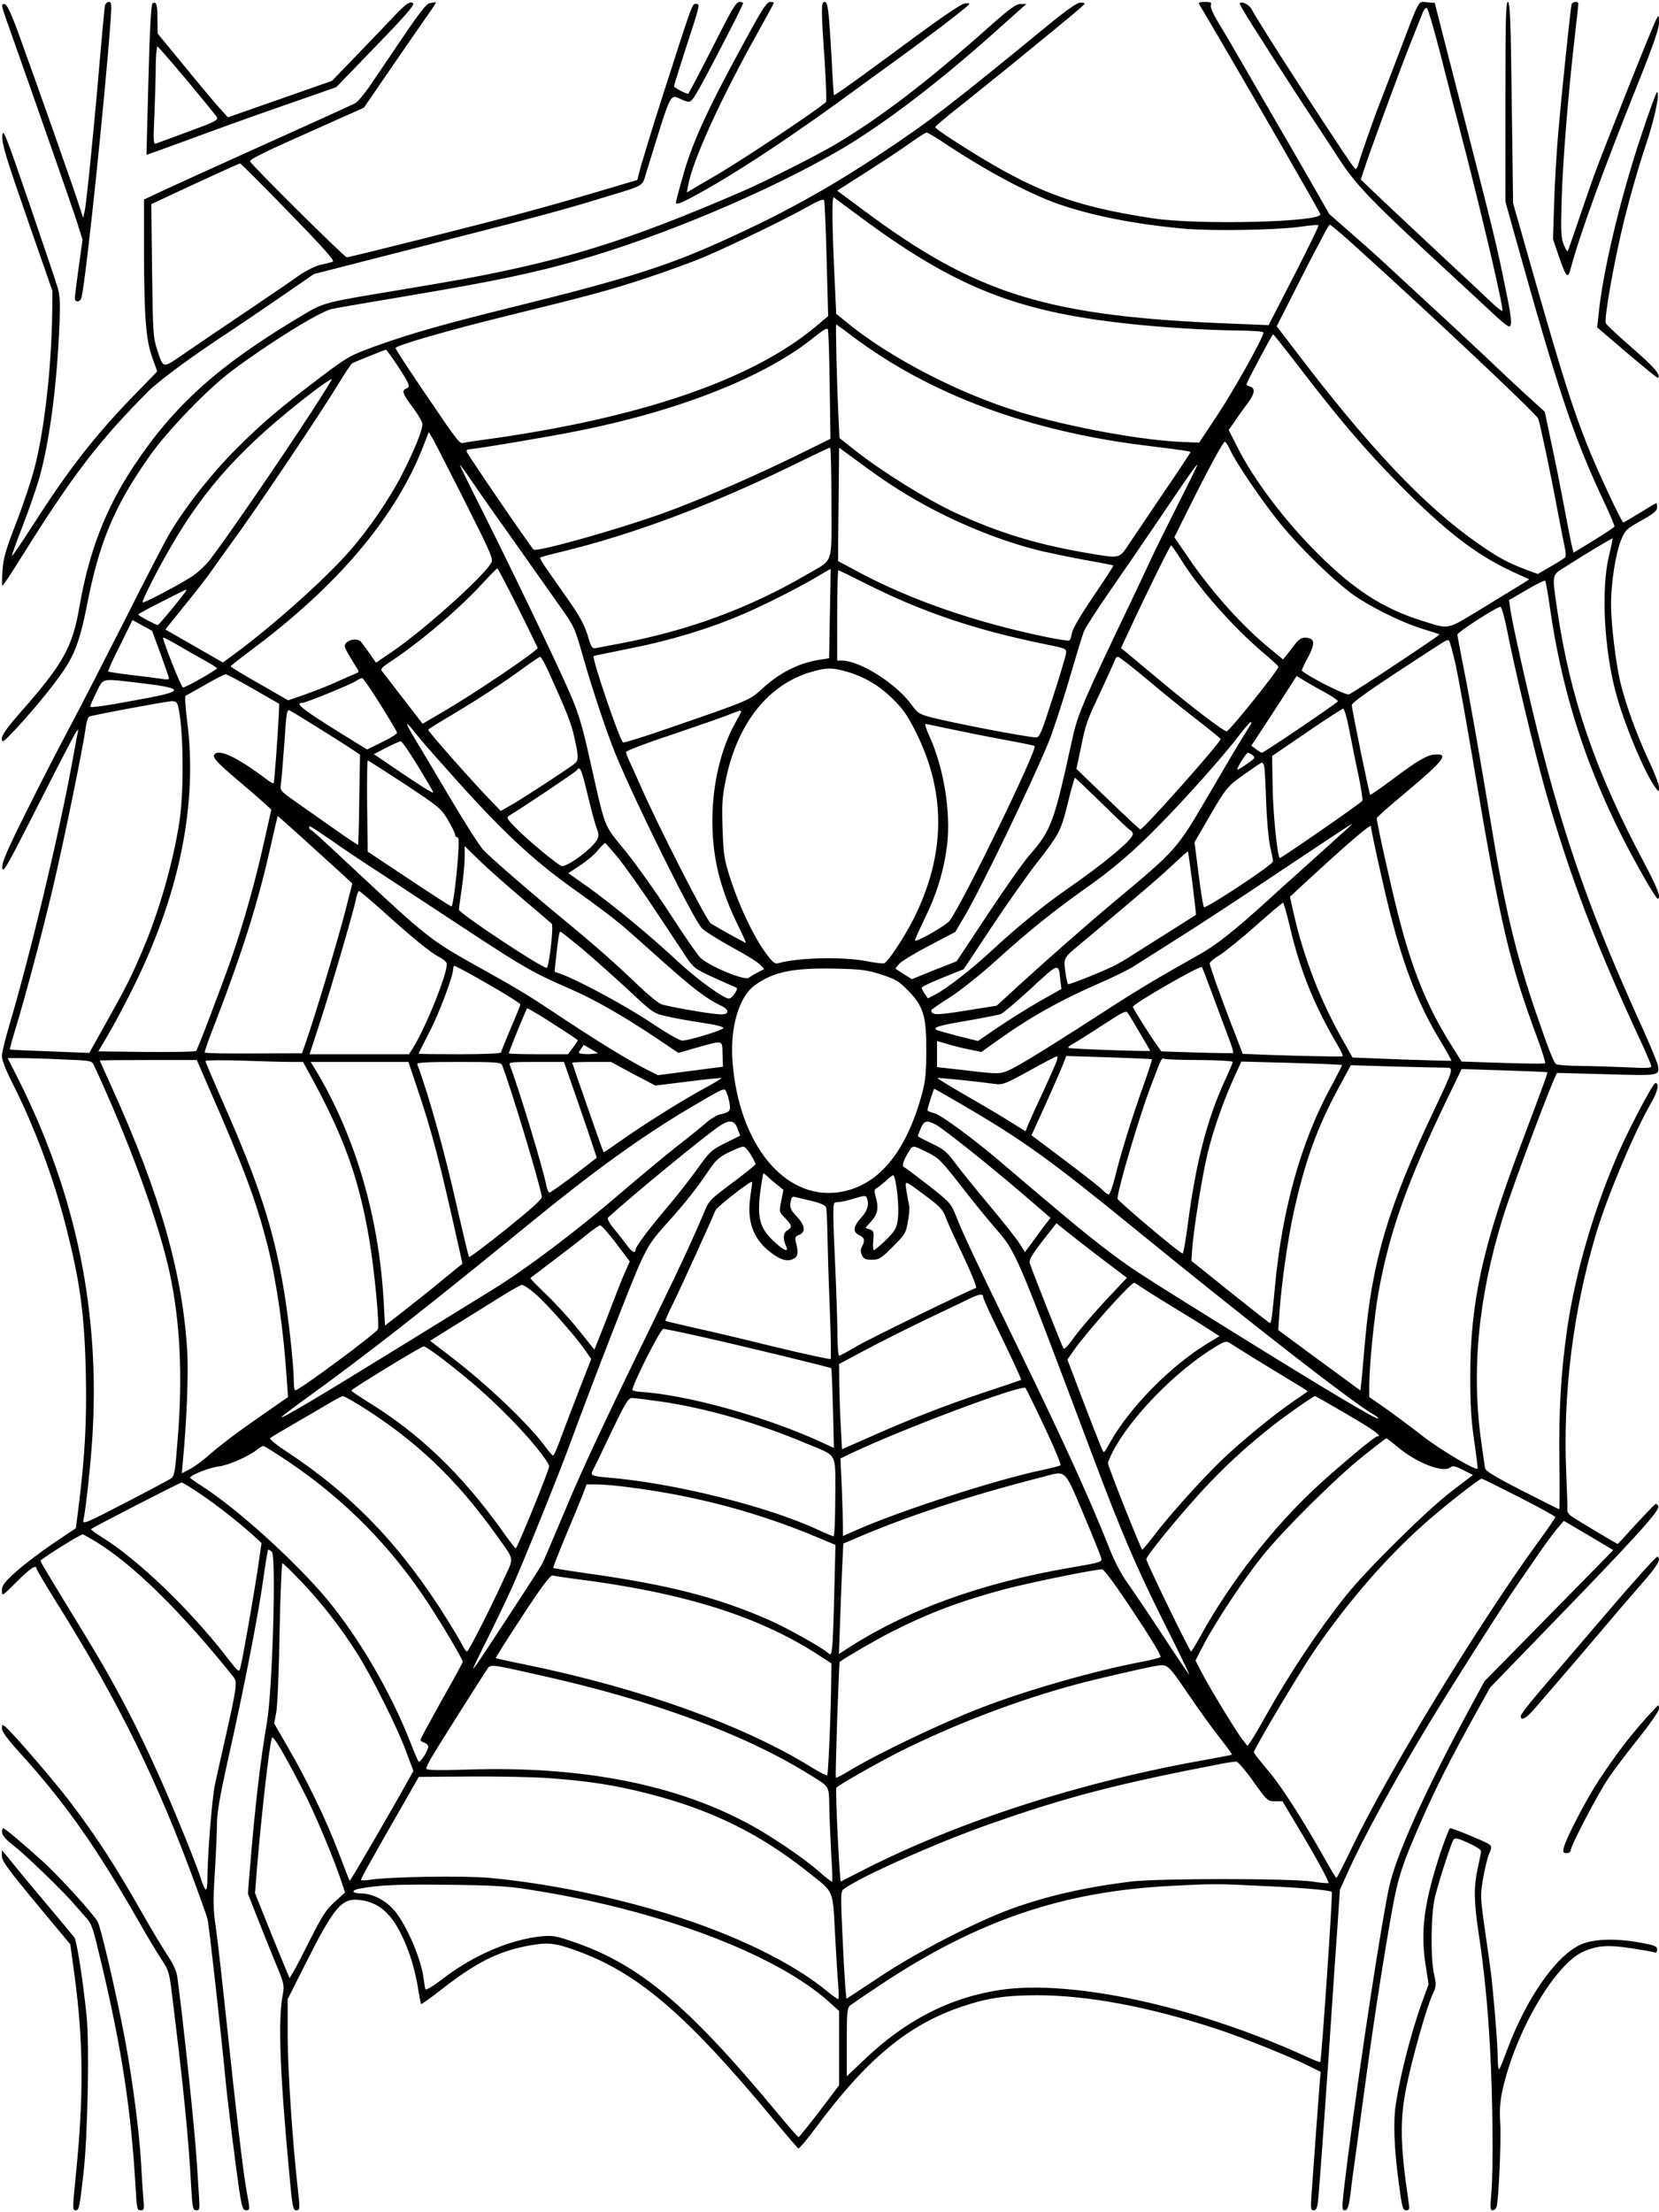 <?xml version="1.0" standalone="no"?>
<!DOCTYPE svg PUBLIC "-//W3C//DTD SVG 20010904//EN"
 "http://www.w3.org/TR/2001/REC-SVG-20010904/DTD/svg10.dtd">
<svg version="1.0" xmlns="http://www.w3.org/2000/svg"
 width="864pt" height="1152pt" viewBox="0 0 864 1152"
 preserveAspectRatio="xMidYMid meet">

<g transform="translate(0,1152) scale(0.1,-0.1)"
fill="#000000" stroke="none">
<path d="M546 11488 c-2 -13 -14 -138 -26 -278 -27 -324 -69 -744 -79 -790
l-8 -35 -16 50 c-19 63 -235 677 -315 895 -40 112 -65 166 -76 168 -20 4 -20
-3 3 -69 195 -551 339 -966 367 -1050 l34 -107 -20 -143 c-11 -79 -20 -151
-20 -161 0 -26 29 -22 35 5 25 110 123 1052 151 1440 6 86 5 97 -9 97 -9 0
-19 -10 -21 -22z"/>
<path d="M794 11502 c-7 -4 -15 -152 -21 -397 -6 -214 -10 -390 -10 -391 1 -1
99 35 217 78 118 44 340 124 493 177 l278 97 206 213 c142 146 203 215 195
223 -16 16 -41 -3 -121 -89 -41 -43 -125 -131 -188 -196 l-114 -118 -271 -95
-271 -95 -48 53 c-26 29 -108 127 -182 218 l-136 165 -1 77 c0 76 -6 93 -26
80z m181 -402 c80 -96 150 -182 155 -191 8 -14 -14 -25 -148 -74 -86 -32 -163
-60 -171 -63 -12 -4 -13 18 -7 144 3 82 7 198 7 257 1 59 5 107 9 105 5 -2 74
-82 155 -178z"/>
<path d="M2235 11503 c-13 -2 -61 -64 -133 -171 -62 -92 -139 -205 -171 -252
-31 -47 -68 -91 -82 -98 -13 -7 -222 -102 -464 -211 -242 -109 -484 -219 -537
-244 l-98 -46 0 -283 c1 -333 10 -449 44 -543 l25 -69 -130 -134 c-202 -209
-336 -382 -529 -684 -52 -81 -96 -145 -98 -143 -2 1 23 72 56 156 33 85 71
196 86 247 52 184 90 465 104 767 7 141 5 180 -7 225 -9 31 -77 232 -151 448
-124 361 -135 388 -138 343 -2 -41 18 -108 129 -427 l132 -379 -1 -110 c-4
-289 -41 -617 -92 -811 -15 -60 -58 -189 -95 -285 -56 -144 -68 -187 -72 -251
-3 -43 -3 -78 0 -78 3 0 47 66 98 148 269 431 405 607 664 867 56 55 239 190
425 311 41 27 156 105 255 173 l180 124 250 64 c137 35 383 98 545 140 342 87
524 136 705 192 230 70 207 56 232 136 138 445 117 403 192 373 32 -12 35 -12
54 14 19 26 77 133 203 379 30 58 54 109 54 112 0 4 -9 7 -19 7 -16 0 -38 -36
-102 -162 -74 -147 -158 -308 -164 -316 -4 -5 -75 31 -75 39 0 4 28 92 61 196
77 234 76 233 53 233 -20 -1 -16 10 -186 -520 -43 -135 -87 -279 -99 -321
l-20 -76 -127 -38 c-216 -64 -321 -94 -477 -136 -207 -56 -894 -229 -909 -229
-12 0 -498 482 -504 500 -3 9 77 49 248 125 41 18 136 61 210 94 l135 60 120
175 c66 96 149 217 185 268 36 51 67 96 68 100 4 8 2 8 -33 1z m-732 -1087
c187 -192 243 -256 230 -259 -10 -3 -40 -11 -68 -17 -27 -7 -75 -32 -107 -54
-31 -23 -154 -106 -272 -186 -119 -80 -264 -178 -323 -219 -119 -82 -111 -83
-145 19 -20 61 -22 87 -26 411 l-4 346 79 37 c158 74 378 175 383 175 3 1 117
-113 253 -253z"/>
<path d="M3932 11403 c-217 -393 -300 -565 -357 -738 -14 -42 -55 -192 -55
-200 0 -16 45 4 172 77 195 111 483 304 773 518 28 20 116 85 197 143 186 135
382 285 386 296 2 5 -11 6 -27 2 -17 -3 -130 -80 -253 -171 -225 -167 -421
-309 -425 -306 -1 1 -7 87 -12 191 -15 259 -19 295 -37 295 -18 0 -18 -39 1
-310 7 -113 10 -208 7 -211 -52 -47 -458 -317 -592 -393 -47 -27 -96 -56 -109
-64 l-24 -14 7 38 c24 129 165 440 355 781 50 90 91 165 91 168 0 3 -9 5 -19
5 -14 0 -35 -29 -79 -107z"/>
<path d="M5467 11396 c-532 -436 -629 -510 -887 -681 -272 -180 -505 -308
-800 -442 -298 -136 -508 -203 -1090 -347 -380 -94 -550 -142 -744 -212 -121
-44 -137 -53 -275 -157 -214 -162 -302 -236 -442 -376 -127 -127 -258 -293
-341 -431 -25 -41 -131 -246 -236 -455 -106 -209 -235 -461 -288 -560 -53 -99
-155 -297 -226 -440 -105 -211 -129 -267 -126 -295 3 -31 25 9 186 326 100
198 189 369 197 380 14 19 14 19 10 -1 -3 -11 -16 -83 -30 -160 -73 -395 -220
-1006 -330 -1376 -19 -64 -35 -131 -35 -149 0 -20 21 -74 54 -139 115 -227
213 -489 279 -746 74 -291 97 -455 104 -770 5 -248 -4 -425 -40 -710 l-12 -93
-119 -80 c-65 -44 -152 -110 -192 -146 -62 -56 -74 -72 -74 -99 0 -31 0 -31
77 46 70 70 103 92 103 69 0 -5 43 -78 96 -163 335 -535 537 -946 741 -1509
25 -69 50 -138 54 -155 7 -24 70 -590 95 -850 10 -106 54 -454 70 -561 14 -90
19 -104 36 -104 16 0 18 5 14 33 -3 17 -10 59 -16 92 -18 114 -50 382 -95 809
-25 236 -52 478 -61 539 -14 94 -15 136 -5 291 6 100 11 213 11 253 0 51 16
144 55 320 80 353 160 762 185 943 12 85 24 157 26 159 3 3 11 -2 20 -10 23
-24 3 -725 -26 -889 -34 -198 -62 -435 -90 -778 l-9 -113 44 -112 c24 -62 67
-168 95 -237 52 -125 52 -125 41 -186 -23 -130 -13 -408 36 -927 15 -166 19
-187 35 -187 21 0 21 5 8 120 -27 240 -51 606 -52 782 l0 197 97 193 c146 289
185 335 277 324 118 -13 191 -92 258 -275 17 -45 37 -123 45 -173 8 -50 16
-92 18 -94 2 -2 50 32 106 76 173 135 287 194 433 224 106 22 147 20 236 -10
339 -113 594 -328 1067 -899 64 -77 119 -141 123 -143 5 -1 46 48 92 110 267
359 481 535 760 629 134 45 224 58 387 59 269 0 589 -60 953 -180 120 -40 374
-142 461 -186 l67 -33 -4 -43 c-2 -24 -11 -144 -20 -268 -9 -124 -19 -267 -23
-317 -6 -83 -5 -93 10 -93 13 0 19 12 23 47 6 45 52 691 76 1063 6 91 17 254
25 362 l13 197 42 93 c81 180 236 464 413 758 122 202 393 628 464 730 28 41
81 118 117 170 36 52 80 112 98 133 l33 37 129 -76 128 -76 -153 -156 c-85
-86 -236 -240 -336 -342 l-182 -185 -92 -170 c-219 -406 -366 -732 -403 -895
-38 -167 -150 -897 -216 -1411 -34 -271 -35 -279 -16 -279 15 0 21 21 31 100
2 25 16 126 30 225 13 99 38 281 55 405 37 273 91 618 131 839 31 170 54 240
160 479 68 153 136 288 253 501 l96 173 247 255 c504 519 638 666 629 689 -3
9 -10 14 -14 12 -5 -2 -50 -49 -102 -105 -51 -57 -94 -103 -95 -103 -5 0 -218
128 -241 144 -12 8 -21 21 -21 28 1 7 -2 94 -6 193 -19 414 36 851 155 1250
59 197 199 529 286 680 35 59 45 105 23 105 -11 0 -119 -202 -180 -336 -133
-296 -237 -648 -280 -949 -32 -226 -43 -415 -40 -683 2 -139 2 -252 -1 -251
-3 0 -90 44 -194 97 -143 73 -190 102 -192 117 -2 11 -10 67 -18 125 -55 374
-18 764 111 1180 51 166 272 753 283 753 3 0 119 -3 259 -7 273 -8 272 -8 266
43 -2 14 -40 107 -85 206 -262 575 -402 972 -541 1530 -60 242 -137 587 -144
647 l-6 43 91 53 c50 30 94 51 97 48 3 -3 14 -63 24 -133 71 -503 222 -939
487 -1405 37 -65 70 -118 75 -118 20 0 0 55 -71 188 -254 477 -384 856 -452
1315 -28 194 -31 180 48 229 122 78 237 146 240 144 1 -2 -7 -43 -19 -92 -41
-170 -25 -485 36 -711 44 -166 154 -427 209 -498 15 -20 15 -19 16 6 0 14 -25
78 -55 142 -61 131 -117 284 -146 402 -24 101 -49 306 -49 410 0 108 24 263
52 332 22 53 27 58 105 102 65 36 83 51 83 69 0 12 -2 22 -4 22 -3 0 -41 -23
-85 -50 -44 -27 -83 -50 -87 -50 -9 0 -137 274 -189 405 -73 185 -124 344
-260 818 l-125 439 -7 524 c-5 427 -9 524 -20 524 -11 0 -13 -93 -13 -520 l0
-520 44 -158 c237 -848 311 -1069 477 -1421 27 -58 48 -108 47 -113 -2 -4 -50
-36 -108 -72 l-105 -64 -7 27 c-4 14 -21 100 -38 191 -17 91 -47 244 -68 340
l-37 176 -65 59 c-36 32 -137 126 -225 210 -88 83 -248 232 -355 330 -107 99
-208 192 -225 208 -16 15 -80 71 -141 125 l-111 97 -103 180 c-57 99 -140 243
-185 320 -45 77 -119 205 -165 285 -46 80 -103 177 -127 216 -27 44 -41 78
-37 88 5 13 -1 16 -31 16 -20 0 -34 -3 -32 -7 2 -5 33 -57 69 -118 169 -287
557 -960 564 -980 16 -41 -629 -58 -871 -22 -430 65 -639 146 -1047 411 -49
31 -88 60 -88 64 0 4 60 55 133 112 72 58 195 156 272 219 294 240 370 303
373 311 2 5 -9 7 -23 6 -16 0 -73 -40 -158 -110z m-567 -609 c222 -149 448
-271 605 -327 178 -63 412 -109 665 -131 152 -13 480 -7 608 11 46 7 86 10 89
7 2 -3 -55 -121 -128 -263 l-132 -257 -176 7 c-976 37 -1342 149 -1943 598
l-128 95 158 101 c86 55 189 123 227 151 39 28 75 50 80 51 6 0 39 -20 75 -43z
m-421 -396 c489 -363 810 -492 1381 -555 186 -21 418 -35 583 -37 87 -1 137
-5 137 -11 0 -25 -156 -304 -242 -433 l-93 -140 -75 3 c-216 7 -592 76 -855
155 -317 96 -675 281 -900 464 l-60 49 -6 129 c-16 325 -18 487 -6 477 7 -5
68 -51 136 -101z m-174 -221 l8 -296 -64 -54 c-333 -279 -919 -479 -1729 -590
-41 -5 -86 -12 -100 -15 -29 -6 -17 -22 -227 287 -73 108 -133 200 -133 205 0
14 271 92 580 168 451 111 539 135 735 200 105 35 240 84 300 110 144 62 429
200 530 258 55 31 82 42 87 34 3 -7 9 -145 13 -307z m2714 103 c388 -349 981
-906 992 -933 9 -23 64 -282 99 -470 17 -91 35 -183 40 -205 5 -22 5 -44 1
-48 -4 -4 -38 -26 -75 -47 l-67 -39 -63 23 c-92 35 -141 61 -246 134 -279 194
-570 501 -953 1005 l-98 128 92 181 c50 100 100 197 110 215 10 18 30 56 44
83 14 28 28 50 31 50 3 0 45 -35 93 -77z m-2580 -504 c402 -302 916 -494 1526
-569 202 -25 235 -30 235 -35 0 -2 -63 -98 -141 -212 -77 -114 -159 -236 -182
-270 -49 -73 -43 -72 -214 -43 -264 45 -460 105 -688 210 -149 69 -385 216
-526 328 l-77 61 -6 123 c-8 181 -15 468 -11 468 2 0 40 -27 84 -61z m-118
-254 l4 -280 -105 -52 c-252 -126 -569 -265 -765 -335 -245 -88 -663 -205
-676 -190 -26 29 -349 502 -349 511 0 6 4 11 9 11 30 0 423 66 571 96 536 107
984 286 1235 492 38 31 62 45 66 38 4 -6 8 -137 10 -291z m2446 92 c200 -261
331 -416 507 -596 247 -251 408 -377 599 -466 l91 -42 -42 -27 c-23 -14 -117
-71 -208 -127 -187 -113 -161 -108 -319 -58 -193 61 -347 161 -530 344 -175
174 -335 386 -421 557 l-45 89 33 47 c17 26 47 67 65 91 38 50 42 80 13 88
-12 3 -20 9 -18 13 10 27 134 260 138 259 3 0 64 -77 137 -172z m-4694 5 c61
-94 66 -107 42 -116 -24 -9 -18 -28 35 -98 28 -37 50 -76 50 -87 0 -32 -44
-140 -105 -259 -66 -130 -180 -296 -279 -407 -134 -151 -398 -386 -598 -533
l-57 -42 -150 86 -150 86 102 127 c57 69 118 149 137 176 19 28 64 91 100 140
125 169 472 686 570 848 30 49 58 91 64 95 10 6 165 69 176 71 3 0 31 -39 63
-87z m-518 -339 c-188 -284 -398 -586 -465 -672 -23 -29 -65 -67 -93 -85 -77
-48 -248 -138 -254 -133 -6 6 70 157 143 283 181 316 382 536 743 813 51 39
96 69 99 67 2 -3 -75 -126 -173 -273z m872 -376 c138 -275 144 -290 129 -312
-54 -83 -353 -349 -514 -459 l-84 -57 -33 48 c-19 26 -39 54 -45 61 -15 17
-55 15 -75 -4 -14 -15 -14 -19 8 -58 13 -22 31 -53 41 -68 18 -27 18 -28 -5
-37 -13 -5 -55 -24 -94 -41 -38 -18 -111 -47 -162 -65 l-92 -32 -150 86 c-83
47 -150 88 -150 91 0 3 44 37 97 77 458 339 763 699 907 1071 l28 72 25 -42
c13 -24 89 -173 169 -331z m3979 281 c30 -67 173 -277 266 -390 98 -119 262
-280 363 -356 88 -66 265 -154 374 -187 46 -14 86 -27 88 -29 4 -3 -449 -304
-472 -312 -16 -6 -200 86 -245 123 -2 2 10 30 28 62 35 65 40 96 16 105 -32
12 -53 5 -76 -24 -13 -17 -33 -43 -44 -57 l-22 -27 -68 56 c-148 121 -311 304
-434 487 l-64 93 73 147 c104 209 181 351 190 351 4 0 17 -19 27 -42z m-2076
-276 c0 -333 15 -290 -130 -375 -301 -175 -611 -289 -965 -357 -60 -11 -120
-23 -132 -25 -19 -4 -24 3 -43 68 -17 54 -42 101 -103 187 -44 63 -96 137
-114 163 -19 27 -32 51 -30 53 2 3 49 16 105 29 384 93 794 247 1237 465 88
43 163 79 168 79 4 1 7 -129 7 -287z m305 97 c238 -158 530 -286 790 -349 44
-10 145 -31 225 -46 80 -14 146 -27 148 -29 2 -2 -44 -73 -103 -159 -66 -98
-108 -169 -112 -191 -3 -20 -9 -38 -14 -40 -4 -3 -54 4 -111 16 -369 75 -709
192 -983 338 l-110 59 0 81 c0 44 2 178 3 296 l2 214 98 -72 c53 -40 129 -93
167 -118z m-2184 24 c29 -43 85 -123 124 -178 39 -55 116 -163 170 -240 54
-77 132 -187 173 -245 72 -101 76 -110 117 -255 53 -185 124 -397 171 -513
111 -267 407 -864 450 -906 17 -17 87 -61 155 -98 69 -37 135 -78 147 -91 l22
-23 -32 -17 c-18 -9 -40 -22 -49 -29 -23 -16 -213 64 -254 107 -16 18 -85 117
-152 221 -67 104 -171 251 -231 326 -125 156 -103 98 -197 513 -32 144 -55
219 -95 310 -63 148 -316 672 -467 973 -62 122 -110 222 -108 222 2 0 28 -35
56 -77z m3681 -135 c-59 -117 -124 -249 -144 -293 -20 -44 -68 -145 -106 -225
-237 -495 -271 -573 -297 -696 -96 -439 -109 -476 -225 -609 -29 -33 -126
-170 -215 -305 l-163 -246 -117 -46 -116 -47 -43 27 -43 28 19 24 c11 13 81
56 156 95 l137 72 44 74 c86 144 351 692 444 919 19 47 65 186 102 310 36 124
72 241 79 260 7 19 67 112 132 206 65 94 182 264 259 378 155 230 195 286 201
286 2 0 -45 -96 -104 -212z m18 -281 c94 -152 273 -354 430 -487 41 -35 77
-67 78 -72 5 -11 -249 -328 -269 -336 -11 -5 -184 127 -358 273 -79 66 -155
129 -168 140 l-25 20 42 90 c87 188 214 445 219 445 3 -1 26 -33 51 -73z
m-3452 -252 c56 -113 102 -207 102 -209 0 -15 -325 -235 -490 -331 l-109 -64
-102 132 c-56 73 -106 137 -111 144 -7 8 4 20 34 40 149 96 358 272 479 402
46 50 86 91 89 91 3 0 51 -92 108 -205z m1624 -32 l-4 -231 -45 -7 c-110 -16
-212 -67 -303 -151 -64 -60 -70 -62 -470 -200 -134 -47 -249 -83 -255 -80 -16
6 -165 442 -153 450 1 1 89 19 193 40 207 41 406 101 585 178 118 50 321 154
406 207 27 16 49 29 50 28 0 -1 -1 -106 -4 -234z m187 158 c291 -147 568 -241
931 -315 110 -22 115 -24 112 -47 -1 -13 -32 -117 -69 -231 -58 -182 -69 -208
-87 -208 -44 0 -439 76 -553 106 -52 14 -66 23 -89 55 -78 114 -273 239 -371
239 l-23 0 0 235 c0 129 3 235 6 235 4 0 68 -31 143 -69z m-3539 -35 c0 -8
-142 -181 -148 -181 -12 1 -102 49 -102 55 0 3 55 33 123 67 133 67 127 65
127 59z m6879 -209 c36 -186 144 -638 200 -836 130 -455 261 -799 510 -1334
22 -49 41 -94 41 -100 0 -9 -34 -10 -127 -5 -71 3 -180 7 -243 7 -63 1 -120 5
-125 9 -13 8 -41 79 -107 272 -104 304 -163 551 -232 975 -56 338 -117 689
-146 829 -16 82 -30 155 -30 161 0 13 205 145 224 145 6 0 22 -55 35 -123z
m-7013 -121 c24 -66 44 -124 44 -129 0 -5 -15 -7 -32 -3 -18 3 -89 12 -156 20
-68 8 -126 17 -128 19 -3 3 24 64 61 136 l65 132 51 -28 51 -28 44 -119z m91
44 c37 -22 98 -57 135 -77 38 -21 68 -40 68 -43 0 -8 -167 -103 -177 -100 -11
3 -112 260 -103 260 5 0 39 -18 77 -40z m6655 -106 c15 -71 57 -304 93 -519
141 -836 184 -1022 332 -1423 25 -68 43 -126 40 -129 -3 -3 -103 -2 -221 2
l-214 7 -61 97 c-120 193 -196 380 -269 666 -37 143 -112 482 -112 504 0 5 62
60 138 123 218 183 244 217 157 208 -35 -3 -93 -38 -211 -127 -63 -47 -116
-84 -118 -82 -6 6 -96 448 -96 467 0 11 77 67 218 160 278 182 275 181 286
178 6 -1 22 -61 38 -132z m-4730 -21 c99 -218 122 -276 139 -352 24 -107 24
-122 -4 -142 -64 -46 -270 -180 -321 -209 l-58 -33 -57 59 c-110 115 -321 354
-321 364 1 3 53 36 118 74 140 83 280 175 382 250 41 30 79 55 83 56 4 0 22
-30 39 -67z m3122 -51 c77 -66 195 -160 261 -211 66 -51 121 -96 122 -99 5
-13 -400 -469 -418 -471 -3 -1 -79 70 -169 157 l-164 158 23 109 c27 131 28
134 107 302 34 73 65 141 69 153 3 11 11 20 17 20 6 0 74 -53 152 -118z
m-1574 43 c95 -25 179 -74 250 -145 55 -54 78 -88 124 -181 155 -315 149 -634
-16 -964 -47 -93 -133 -224 -153 -231 -7 -3 -47 2 -88 10 -121 25 -361 20
-464 -10 -18 -5 -29 4 -67 56 -61 83 -136 241 -181 380 -34 106 -37 127 -42
265 -4 128 -2 165 17 255 60 293 221 496 445 561 75 22 106 23 175 4z m-3080
-93 l134 -77 -2 -55 c-6 -121 -23 -354 -27 -359 -3 -2 -19 7 -37 21 -155 117
-252 162 -273 127 -9 -14 21 -45 120 -129 44 -37 102 -87 129 -111 l49 -45
-38 -169 c-45 -204 -107 -424 -170 -606 -60 -170 -175 -472 -184 -482 -4 -4
-120 -6 -258 -5 l-251 3 50 85 c28 47 81 146 118 220 253 500 352 978 294
1421 -9 68 -12 125 -7 126 4 2 51 28 103 58 52 30 100 54 105 54 6 0 71 -34
145 -77z m5583 -19 c37 -21 66 -41 65 -45 -4 -9 -386 -268 -396 -268 -4 0 -18
9 -31 19 l-24 18 75 114 c41 63 94 144 118 182 l43 67 41 -25 c23 -14 71 -42
109 -62z m-4923 -60 c47 -75 86 -142 88 -148 1 -6 -33 -28 -77 -49 l-79 -39
-31 19 c-300 184 -354 224 -306 224 18 0 253 96 279 114 12 8 26 15 31 15 6 1
48 -61 95 -136z m-1265 112 c239 -28 249 -42 58 -79 -224 -42 -303 -54 -303
-45 0 5 14 38 32 74 38 76 22 72 213 50z m208 -109 c31 -81 38 -438 12 -611
-32 -213 -107 -474 -193 -675 -60 -141 -89 -197 -191 -379 l-86 -154 -205 8
c-113 4 -206 8 -208 10 -2 2 10 47 27 102 52 170 137 489 196 738 56 237 157
730 171 833 3 29 12 56 18 60 11 7 392 78 432 81 12 0 24 -5 27 -13z m739
-129 c73 -46 151 -95 173 -110 l40 -27 -4 -233 c-1 -127 -5 -234 -6 -236 -2
-2 -57 35 -122 81 -65 46 -156 110 -202 142 -82 58 -83 59 -78 95 3 20 11 116
18 213 11 167 13 176 30 167 11 -5 78 -47 151 -92z m5365 -9 c12 -62 33 -168
48 -236 14 -68 23 -127 20 -132 -8 -13 -426 -302 -430 -298 -13 13 -34 218
-37 362 l-3 169 180 123 c99 68 185 123 190 124 6 0 21 -51 32 -112z m-3167
97 c0 -3 -13 -29 -30 -58 -76 -136 -120 -321 -120 -512 0 -191 40 -354 135
-547 24 -49 42 -88 39 -88 -4 0 -147 79 -182 101 -22 13 -276 510 -367 719
-21 47 -46 103 -56 124 -11 22 -19 45 -19 50 1 6 107 47 238 90 130 44 262 90
292 102 59 24 70 27 70 19z m2654 -67 c-4 -7 -22 -35 -39 -63 -18 -27 -98
-163 -179 -302 -170 -290 -164 -284 -501 -565 -130 -109 -343 -296 -483 -424
l-121 -111 -163 -26 c-156 -25 -178 -24 -178 3 1 3 44 33 98 67 53 34 160 119
237 189 169 153 305 262 456 369 157 110 262 200 409 351 142 145 333 361 406
458 27 36 53 65 57 66 5 0 5 -6 1 -12z m-4324 -78 c15 -19 37 -44 47 -55 10
-11 54 -61 98 -110 274 -309 437 -462 660 -620 115 -82 220 -161 270 -206 17
-14 101 -90 188 -167 157 -140 228 -194 300 -228 51 -24 46 -50 -8 -46 -61 4
-271 41 -302 53 -15 6 -66 47 -113 92 -112 108 -228 211 -375 332 -197 162
-397 336 -438 379 -21 23 -101 149 -179 281 -78 132 -159 268 -180 302 -41 68
-50 93 -17 53 11 -14 33 -41 49 -60z m2757 54 c65 -14 190 -39 277 -55 88 -16
161 -31 164 -34 16 -16 -361 -793 -441 -908 -16 -24 -173 -114 -182 -105 -2 2
21 53 50 113 64 130 101 253 117 382 21 172 -16 401 -91 568 -17 36 -26 65
-21 65 5 0 62 -12 127 -26z m-2773 -189 c42 -69 79 -132 82 -140 5 -13 -70 35
-265 168 l-44 30 64 33 c35 18 69 33 76 34 6 0 45 -56 87 -125z m4350 52 c15
-11 13 -16 -30 -45 -25 -18 -48 -32 -50 -30 -5 6 46 88 55 88 4 0 15 -6 25
-13z m-4416 -150 c178 -118 189 -127 225 -187 20 -35 37 -69 37 -76 0 -8 5
-14 11 -14 9 0 10 -26 5 -92 -9 -128 -27 -268 -35 -268 -4 0 -104 64 -222 143
l-214 142 -3 238 c-1 130 0 237 3 237 3 0 90 -56 193 -123z m4476 91 c3 -13 7
-95 10 -183 3 -88 12 -191 20 -230 9 -38 16 -75 16 -81 0 -16 -350 -248 -360
-238 -4 5 -17 83 -28 173 l-21 165 58 100 c106 184 109 188 200 253 47 33 89
62 93 62 4 1 10 -9 12 -21z m-3524 -145 c18 -76 39 -155 47 -175 12 -29 12
-41 3 -60 -24 -45 -147 -138 -183 -138 -16 0 -184 139 -247 205 -42 44 -44 48
-26 59 73 44 346 227 351 236 15 24 24 2 55 -127z m2677 -45 c74 -73 141 -137
149 -141 8 -4 14 -14 14 -20 0 -29 -149 -153 -350 -292 -110 -76 -259 -198
-385 -315 -108 -100 -237 -200 -296 -230 l-37 -19 -16 24 c-9 13 -16 28 -16
32 0 4 49 28 110 52 l109 44 143 216 c79 119 182 265 229 326 127 163 134 176
170 323 18 72 35 132 37 132 2 0 65 -60 139 -132z m-4175 -170 c62 -56 149
-135 193 -175 l80 -74 -39 -152 c-35 -137 -155 -537 -204 -677 l-19 -55 -252
-1 c-138 -1 -253 1 -255 5 -2 3 24 78 59 166 136 353 220 620 281 893 21 94
39 172 41 172 1 0 53 -46 115 -102z m5468 49 c-28 -26 -245 -221 -285 -257
-22 -19 -83 -74 -135 -122 -186 -169 -276 -240 -375 -295 -195 -109 -312 -179
-465 -278 -226 -147 -437 -279 -497 -309 -62 -31 -66 -31 -250 -9 l-143 16 0
68 0 68 52 -15 c28 -9 80 -22 115 -29 l64 -13 87 62 c162 116 316 203 514 290
80 34 169 78 199 98 30 19 132 84 227 144 96 60 337 218 535 351 199 133 364
242 367 242 2 1 -2 -5 -10 -12z m-5300 -76 c52 -37 169 -115 260 -174 91 -60
296 -194 455 -299 286 -188 340 -218 523 -297 122 -53 267 -135 431 -244 l134
-90 97 28 c140 39 131 41 133 -35 l2 -65 -55 -7 c-30 -4 -106 -14 -169 -22
l-114 -15 -58 29 c-94 48 -222 126 -410 249 -96 64 -186 123 -200 131 -13 8
-47 29 -76 46 -28 17 -134 77 -235 133 -196 110 -246 149 -568 451 -223 208
-252 235 -261 238 -5 2 -9 8 -9 13 0 12 2 11 120 -70z m5410 76 c0 -22 70
-337 101 -457 74 -288 149 -478 262 -663 32 -54 57 -99 56 -101 -2 -1 -119 2
-259 7 l-256 10 -51 91 c-114 199 -202 427 -253 648 l-22 98 68 63 c240 222
354 319 354 304z m-3913 -174 c38 -49 125 -171 192 -273 68 -102 139 -210 159
-240 34 -50 45 -58 142 -102 58 -26 109 -49 115 -51 13 -5 -22 -57 -39 -57
-27 0 -164 99 -261 189 -147 137 -335 292 -462 384 l-113 80 60 40 c33 21 75
56 93 78 17 21 35 39 38 39 3 0 37 -39 76 -87z m-512 -198 c83 -70 154 -131
158 -135 12 -11 -14 -230 -26 -230 -28 0 -457 285 -457 303 0 7 7 57 15 112 8
55 15 127 15 160 l0 59 73 -71 c39 -39 140 -128 222 -198z m3495 76 c11 -90
20 -164 18 -165 -2 -2 -66 -42 -143 -91 -77 -48 -162 -102 -190 -120 -27 -18
-65 -40 -84 -50 -65 -33 -244 -105 -249 -100 -3 3 -9 33 -14 66 -9 71 -10 70
78 143 336 281 409 344 504 433 30 28 56 51 57 49 1 -1 11 -75 23 -165z
m-4209 -152 c151 -136 243 -211 287 -233 18 -9 35 -23 38 -31 13 -32 -106
-332 -175 -442 l-21 -33 -259 0 -259 0 55 168 c62 191 178 589 188 645 4 20
11 37 15 37 4 0 63 -50 131 -111z m4714 -64 c55 -238 129 -421 256 -636 16
-27 25 -49 21 -50 -18 -2 -222 2 -363 7 l-157 6 -35 92 c-63 159 -137 365
-137 379 0 7 24 27 53 44 28 18 113 86 187 152 74 66 138 120 142 120 3 1 18
-51 33 -114z m-3683 -126 c57 -48 163 -143 237 -211 132 -124 135 -125 205
-141 39 -9 122 -24 184 -33 72 -11 111 -21 109 -28 -4 -11 -176 -64 -214 -65
-12 -1 -86 42 -165 95 -130 87 -383 223 -467 252 l-33 12 6 57 c15 133 18 154
26 151 5 -2 55 -42 112 -89z m2490 -161 l6 -48 -117 -66 c-64 -37 -161 -98
-217 -136 l-101 -69 -104 26 c-57 15 -107 29 -112 32 -21 13 18 24 162 48 84
15 163 30 175 35 11 5 82 65 156 133 146 135 143 134 152 45z m-3048 16 c139
-78 236 -138 236 -145 0 -4 -22 -59 -50 -123 -27 -64 -50 -121 -50 -126 0 -6
-82 -10 -215 -10 -118 0 -215 1 -215 3 0 2 25 51 54 108 51 97 126 295 126
333 0 9 3 16 7 16 4 0 52 -25 107 -56z m3842 -97 c29 -78 66 -177 82 -220 17
-42 27 -79 24 -81 -4 -1 -89 0 -190 3 l-184 6 -21 30 c-36 49 -127 194 -127
202 0 15 350 217 359 207 3 -2 28 -68 57 -147z m-1726 108 c74 -24 91 -34 140
-84 80 -82 95 -133 94 -316 0 -110 -5 -157 -22 -220 -84 -311 -233 -486 -437
-514 -282 -38 -517 253 -550 679 -14 178 33 340 117 400 95 69 197 90 413 86
142 -3 170 -7 245 -31z m-1773 -216 c55 -34 176 -113 192 -125 1 -1 -9 -19
-24 -38 l-27 -36 -154 0 c-85 0 -154 2 -154 5 0 9 92 235 96 235 2 0 34 -19
71 -41z m3118 -86 c30 -51 55 -93 55 -95 0 -5 -421 10 -426 15 -3 3 5 11 18
18 12 6 52 31 88 54 36 23 94 61 129 83 48 31 67 39 73 29 5 -6 33 -53 63
-104z m-2847 -111 c-16 -2 -39 -2 -53 0 -24 3 -25 4 -10 25 l15 22 38 -22 37
-22 -27 -3z m2416 -34 c-3 -13 -35 -84 -69 -158 -35 -74 -70 -152 -79 -173
l-15 -38 -103 64 c-57 35 -161 96 -231 136 -70 41 -126 75 -124 77 3 3 190
-16 302 -31 36 -5 54 2 175 69 74 41 139 75 143 75 5 1 5 -9 1 -21z m495 6 c2
-2 -17 -61 -42 -131 -63 -176 -120 -360 -148 -475 -13 -54 -29 -98 -35 -98 -6
0 -19 10 -30 21 -10 12 -98 81 -195 154 l-177 133 74 163 c40 89 81 182 90
206 l17 44 221 -7 c122 -4 223 -8 225 -10z m-5672 -1 c150 -6 151 -6 163 -32
182 -391 339 -823 394 -1081 54 -252 68 -534 42 -855 -14 -186 -17 -201 -37
-215 -12 -8 -121 -66 -241 -128 -194 -101 -218 -111 -214 -90 12 51 37 281 46
418 44 657 -81 1273 -381 1873 l-59 117 68 0 c38 0 137 -3 219 -7z m5923 -3
c93 -1 170 -5 170 -10 0 -4 -18 -48 -41 -97 -91 -198 -149 -419 -191 -734 -12
-93 -25 -168 -29 -167 -24 9 -339 275 -339 286 0 44 109 414 170 577 61 161
59 158 75 151 8 -3 91 -6 185 -6z m-5161 -148 c182 -414 247 -592 305 -820 47
-188 83 -439 100 -702 l6 -85 -122 -85 c-152 -105 -238 -171 -302 -228 -28
-24 -68 -53 -90 -64 l-39 -20 6 69 c19 199 28 433 23 548 -21 411 -140 833
-390 1384 -36 80 -66 146 -66 148 0 2 114 3 253 3 l252 0 64 -148z m423 138
l66 0 45 -82 c170 -312 248 -530 301 -848 26 -154 53 -437 44 -462 -9 -21
-409 -318 -430 -318 -5 0 -8 23 -8 50 0 75 -27 328 -51 468 -53 320 -132 564
-325 998 -46 105 -84 194 -84 199 0 4 84 5 188 2 103 -4 217 -7 254 -7z m656
-122 c84 -248 120 -387 231 -886 l9 -43 -102 -83 c-55 -46 -146 -118 -201
-161 l-100 -78 -7 128 c-25 437 -145 850 -348 1193 l-32 52 255 0 254 0 41
-122z m447 105 c47 -122 191 -598 207 -685 2 -12 -56 -64 -185 -168 -104 -83
-191 -149 -194 -146 -3 2 -29 112 -59 243 -66 297 -152 605 -211 761 -4 9 43
12 215 12 200 0 220 -2 227 -17z m389 -175 c37 -106 75 -219 85 -250 l19 -57
-118 -91 c-65 -49 -123 -90 -128 -90 -5 0 -13 15 -16 33 -16 88 -149 525 -191
630 -7 16 4 17 138 17 l144 0 67 -192z m293 130 l116 -61 170 21 c94 12 173
20 174 18 2 -2 -36 -25 -84 -51 -117 -63 -316 -188 -431 -269 -51 -36 -95 -66
-97 -66 -3 0 -3 -1 -99 274 -36 103 -66 190 -66 192 0 2 45 4 101 4 l101 0
115 -62z m3692 46 c2 -1 -24 -51 -56 -111 -156 -284 -256 -641 -293 -1043 -14
-149 -19 -190 -26 -190 -3 0 -96 73 -207 162 l-202 162 3 50 c6 103 53 395 82
514 31 126 82 270 141 400 l34 74 260 -7 c143 -4 262 -9 264 -11z m540 -14
c44 0 44 -1 -67 -235 -233 -493 -316 -773 -353 -1190 -6 -71 -14 -158 -17
-193 l-7 -63 -60 44 c-33 24 -129 95 -214 157 l-154 114 7 100 c10 140 42 369
72 506 59 270 123 447 232 649 l67 124 230 -7 c127 -3 245 -6 264 -6z m529
-24 c3 -4 -10 -39 -142 -391 -196 -520 -259 -811 -259 -1195 0 -146 5 -230 21
-335 11 -77 19 -141 17 -143 -10 -11 -197 100 -290 173 -60 47 -147 111 -192
143 l-82 57 0 60 c0 101 26 364 49 490 56 310 150 574 360 1009 l72 149 221
-7 c122 -4 223 -8 225 -10z m-4262 -144 c12 -58 10 -62 -49 -76 -15 -4 -44
-21 -65 -39 -20 -18 -86 -72 -147 -119 -60 -47 -198 -161 -305 -253 -237 -203
-491 -394 -665 -501 -71 -44 -258 -159 -415 -256 -507 -313 -700 -427 -683
-406 7 7 62 49 123 93 306 221 612 459 1170 915 334 273 579 450 835 602 139
82 168 98 179 94 6 -1 15 -26 22 -54z m1221 -28 c314 -184 448 -280 908 -655
607 -495 1133 -903 1232 -957 14 -8 22 -16 20 -19 -8 -7 -282 157 -722 430
-565 351 -564 351 -712 464 -119 92 -213 171 -535 445 -132 113 -303 239 -339
250 -22 6 -39 13 -39 16 0 11 32 112 36 112 2 0 70 -39 151 -86z m-1176 -121
l14 -37 -77 -38 c-74 -37 -82 -45 -147 -136 -38 -53 -107 -141 -153 -195 -100
-118 -167 -208 -168 -224 0 -23 -19 -14 -47 25 -15 20 -45 59 -67 85 -22 27
-35 52 -30 56 133 121 496 419 579 476 54 36 79 33 96 -12z m1032 21 c41 -22
283 -215 460 -367 l138 -119 -32 -41 c-17 -23 -47 -63 -66 -90 l-35 -47 -30
47 c-16 25 -85 112 -152 192 -67 80 -144 175 -171 211 -60 79 -64 82 -142 120
-35 16 -63 32 -63 34 0 2 7 20 15 40 17 40 31 44 78 20z m-963 -157 c14 -23
25 -45 25 -49 0 -4 -45 -40 -100 -82 -145 -108 -142 -105 -173 -181 -48 -114
-113 -256 -232 -500 -293 -601 -398 -826 -490 -1047 -55 -131 -107 -253 -116
-271 -9 -17 -78 -124 -152 -237 -74 -113 -150 -229 -169 -257 -19 -29 -37 -53
-39 -53 -2 0 32 72 76 159 44 88 100 206 126 263 59 132 242 584 304 753 122
332 327 859 365 940 47 100 60 119 159 228 79 89 133 157 196 250 37 55 55 72
105 96 33 16 67 30 75 30 8 1 26 -18 40 -42z m918 13 c63 -31 69 -37 204 -210
45 -58 110 -137 144 -177 118 -135 105 -106 514 -1193 149 -397 226 -576 361
-847 81 -161 145 -293 142 -293 -2 0 -65 93 -140 208 -75 114 -158 237 -184
273 -27 37 -65 109 -87 165 -100 254 -237 556 -472 1039 -239 491 -293 607
-330 700 -27 68 -31 73 -144 162 -65 50 -123 94 -129 96 -12 4 -1 39 29 85 18
28 20 28 92 -8z m-830 -127 c9 -10 32 -29 50 -43 l32 -26 -11 -57 c-12 -58
-12 -58 20 -90 37 -39 38 -48 10 -65 -21 -14 -23 -42 -4 -84 13 -32 -14 -20
-65 28 -73 68 -87 121 -71 254 7 55 15 100 17 100 2 0 12 -8 22 -17z m665 -23
c14 -66 19 -161 12 -206 -6 -40 -15 -56 -61 -101 -30 -29 -59 -53 -63 -53 -4
0 -6 22 -3 50 4 45 2 51 -18 58 l-23 8 32 36 c33 38 38 68 21 128 -8 28 -7 36
6 43 9 5 30 22 48 38 17 16 34 29 37 29 4 0 9 -13 12 -30z m-755 -79 c-19
-126 12 -217 97 -286 53 -44 94 -57 126 -41 25 12 28 32 14 88 -6 22 -3 29 11
35 43 16 40 49 -11 103 -27 29 -32 41 -28 68 5 29 9 33 27 28 11 -3 51 -12 88
-21 47 -12 67 -22 71 -35 2 -10 5 -69 6 -131 1 -63 6 -235 12 -383 6 -147 8
-270 5 -273 -3 -3 -137 26 -298 65 -161 40 -353 85 -427 101 -73 17 -134 31
-136 33 -1 2 18 46 44 98 41 83 192 416 217 477 7 18 184 156 191 149 1 -1 -3
-35 -9 -75z m915 0 c70 -52 89 -72 100 -105 8 -23 50 -115 93 -205 43 -91 73
-166 67 -168 -43 -15 -546 -260 -617 -301 -49 -29 -92 -52 -96 -52 -5 0 -9 60
-9 133 -1 72 -6 220 -11 327 -5 107 -10 228 -10 268 0 70 1 72 24 72 13 0 51
8 85 19 51 16 61 16 65 4 14 -35 4 -67 -29 -104 -42 -46 -45 -75 -10 -91 27
-12 31 -28 14 -60 -8 -15 -8 -27 0 -44 9 -20 18 -24 52 -24 37 0 47 6 109 68
64 64 68 70 79 133 6 37 9 73 6 80 -2 8 -8 40 -13 71 -10 66 -19 68 101 -21z
m919 -329 l127 -96 -62 -66 c-92 -96 -189 -208 -227 -263 -19 -26 -37 -44 -41
-40 -6 8 -165 408 -176 445 -5 18 12 47 90 146 l49 62 56 -45 c32 -26 114 -90
184 -143z m-2533 83 l71 -94 -24 -53 c-13 -29 -54 -133 -91 -231 -38 -97 -69
-176 -70 -175 -1 2 -38 48 -82 103 -44 55 -120 138 -167 183 -48 46 -86 85
-84 87 2 1 57 43 123 93 66 50 145 111 175 136 30 24 60 45 66 45 6 1 44 -42
83 -94z m2744 -234 c23 -15 89 -57 147 -92 58 -35 138 -84 178 -110 l73 -47
-61 -37 c-190 -115 -403 -330 -505 -510 -35 -61 -34 -60 -40 -53 -5 5 -73 179
-151 386 l-35 92 32 46 c62 91 297 354 316 354 2 0 23 -13 46 -29z m-3166 -28
c60 -51 210 -221 261 -295 l31 -45 -58 -149 c-32 -82 -75 -195 -96 -251 -20
-57 -40 -103 -44 -103 -4 0 -22 20 -40 45 -84 116 -309 331 -506 480 l-95 73
117 73 c65 40 170 106 233 145 63 40 121 73 128 73 8 1 39 -20 69 -46z m2333
-16 c0 -6 25 -64 56 -127 83 -170 145 -303 142 -306 -2 -1 -86 -30 -187 -63
-204 -68 -390 -140 -603 -235 l-143 -63 -6 116 c-4 64 -7 164 -8 222 l-1 106
133 71 c72 39 218 112 322 162 105 50 208 99 230 110 47 22 65 24 65 7z
m-1472 -207 c216 -48 675 -160 681 -165 2 -2 6 -97 9 -210 l5 -205 -79 36
c-284 129 -687 240 -927 256 -21 1 -40 5 -43 9 -8 14 145 319 161 319 8 0 95
-18 193 -40z m2886 -115 c59 -36 146 -89 192 -117 46 -27 84 -51 84 -53 0 -1
-30 -23 -68 -48 -106 -72 -278 -213 -381 -312 -104 -100 -279 -295 -356 -398
-28 -36 -53 -66 -56 -67 -6 0 -179 434 -179 451 0 5 11 31 24 57 91 178 325
419 530 545 54 33 62 35 81 23 12 -8 70 -44 129 -81z m-4217 -11 c141 -110
224 -183 338 -298 100 -100 205 -230 205 -252 0 -19 -167 -429 -174 -427 -4 1
-37 44 -73 95 -209 292 -431 505 -699 669 -46 29 -84 54 -84 58 1 8 362 229
377 230 6 1 56 -33 110 -75z m3122 -343 c51 -107 88 -197 84 -201 -4 -4 -45
-14 -90 -24 -243 -50 -752 -215 -980 -317 l-63 -28 0 53 c0 29 -3 120 -6 202
l-7 149 39 19 c260 126 906 369 925 348 3 -4 48 -94 98 -201z m-3569 113 c293
-182 505 -383 716 -679 96 -135 92 -111 38 -228 -76 -166 -184 -377 -192 -377
-5 0 -15 15 -24 33 -8 17 -44 77 -78 132 -239 383 -490 646 -833 873 -54 35
-95 68 -90 73 4 4 62 39 128 77 66 38 147 85 180 105 33 20 65 36 70 37 6 0
44 -21 85 -46z m5147 -50 c144 -84 184 -114 155 -114 -13 0 -192 -150 -310
-258 -230 -212 -458 -504 -611 -784 -24 -43 -45 -78 -48 -78 -7 0 -233 465
-233 480 0 21 220 286 337 406 109 113 205 198 323 291 70 55 210 153 219 153
2 0 78 -43 168 -96z m-3571 67 c235 -35 499 -111 749 -216 172 -72 155 -41
155 -280 0 -113 -4 -205 -9 -205 -4 0 -43 16 -86 36 -264 122 -750 242 -1092
270 -84 7 -91 11 -73 42 5 9 48 97 94 195 74 154 88 177 108 177 13 0 82 -9
154 -19z m3834 -237 c101 -84 237 -136 274 -105 11 10 25 7 66 -14 l51 -26
-113 -86 c-132 -102 -441 -407 -549 -543 -143 -179 -291 -402 -414 -620 -32
-58 -67 -118 -78 -133 l-20 -29 -23 29 c-28 33 -167 261 -215 352 l-33 64 44
85 c62 118 207 337 303 457 107 134 385 410 527 523 63 50 117 92 120 92 3 0
30 -21 60 -46z m-5777 -76 c297 -201 535 -443 731 -743 72 -110 176 -286 176
-299 0 -4 -49 -94 -110 -201 -60 -108 -110 -199 -110 -205 0 -5 9 -12 20 -15
11 -3 20 -13 20 -20 0 -22 -42 -87 -50 -78 -4 4 -22 46 -40 93 -103 265 -269
549 -437 752 -161 193 -460 465 -645 585 -38 24 -68 46 -68 48 0 13 102 53
147 58 50 6 155 51 202 88 13 11 28 19 33 19 5 0 64 -37 131 -82z m4139 -271
c48 -114 90 -218 93 -230 6 -21 0 -23 -157 -50 -471 -80 -867 -225 -1181 -432
l-28 -18 6 164 c3 90 8 219 11 287 l6 124 47 20 c280 121 594 225 991 327 125
33 111 46 212 -192z m2269 87 c104 -53 189 -100 189 -104 0 -4 -38 -60 -85
-124 -312 -428 -786 -1205 -975 -1599 -41 -86 -77 -156 -80 -156 -3 0 -29 43
-59 97 -119 211 -225 377 -296 461 -41 48 -75 92 -75 96 0 17 242 424 319 535
172 249 359 466 559 646 94 85 295 244 309 244 3 0 90 -43 194 -96z m-6870 18
c93 -63 198 -146 273 -213 l48 -44 -21 -145 c-23 -149 -76 -453 -89 -503 -7
-28 -8 -28 -72 55 -192 248 -464 509 -649 623 -34 21 -59 40 -57 42 10 10 462
242 472 243 5 0 48 -26 95 -58z m2244 32 c342 -44 664 -130 973 -260 l93 -39
-6 -245 c-3 -135 -8 -265 -11 -288 -5 -40 -7 -42 -22 -29 -37 31 -214 130
-309 172 -267 117 -521 182 -933 240 -101 14 -186 28 -188 30 -3 2 26 75 62
162 37 87 77 184 89 215 l22 58 55 0 c31 0 110 -7 175 -16z m-2791 -279 c196
-118 449 -366 723 -709 19 -24 16 -51 -37 -288 -23 -101 -50 -221 -60 -268
-16 -74 -40 -373 -40 -507 0 -24 -4 -43 -8 -43 -5 0 -16 26 -26 58 -23 73
-127 329 -201 497 -129 292 -243 511 -405 775 -202 331 -232 381 -229 384 39
31 208 136 220 136 3 0 31 -16 63 -35z m1080 -216 c103 -109 200 -233 286
-369 74 -116 208 -383 254 -508 l39 -104 -24 -43 c-88 -159 -305 -533 -308
-529 -2 2 -27 66 -56 143 -63 168 -166 381 -265 551 l-72 125 11 60 c6 33 14
221 17 418 4 196 11 357 15 357 4 0 50 -46 103 -101z m4330 -155 c88 -132 146
-228 140 -233 -5 -4 -49 -16 -99 -25 -247 -47 -601 -148 -840 -241 -205 -79
-540 -240 -680 -325 -37 -23 -69 -39 -72 -37 -4 4 16 600 20 603 31 23 192
117 274 158 193 98 362 161 588 221 134 35 447 99 505 103 9 1 75 -89 164
-224z m-2924 176 c570 -71 958 -191 1273 -392 l77 -50 -1 -76 c-1 -162 -15
-502 -21 -507 -3 -3 -41 17 -85 44 -351 217 -885 409 -1483 532 -85 17 -156
33 -158 34 -2 2 60 100 138 219 106 162 147 215 159 212 9 -3 54 -10 101 -16z
m-180 -501 c593 -131 1074 -307 1416 -520 107 -66 101 -56 103 -172 1 -56 6
-165 10 -242 5 -77 7 -142 5 -144 -2 -2 -32 21 -66 51 -80 70 -228 171 -343
236 -390 218 -887 317 -1492 297 -157 -5 -213 -3 -213 5 0 6 12 32 27 58 23
40 232 371 287 455 22 32 8 34 266 -24z m3385 -96 c55 -81 130 -186 167 -232
37 -47 66 -87 64 -88 -2 -2 -65 -14 -142 -28 -641 -113 -1280 -319 -1776 -572
-62 -32 -116 -59 -119 -61 -6 -3 -30 478 -23 489 7 11 216 130 329 187 290
145 624 272 925 352 105 28 339 82 400 93 72 13 69 15 175 -140z m-4606 -508
c61 -117 166 -368 203 -485 l15 -45 -53 -48 c-44 -39 -67 -75 -125 -190 -39
-78 -80 -157 -91 -175 l-20 -33 -45 108 c-24 59 -65 159 -90 222 l-45 113 11
137 c25 294 63 626 77 671 6 16 63 -80 163 -275z m4949 47 c71 -99 74 -102
112 -102 l39 0 79 -132 c101 -169 166 -288 160 -294 -3 -2 -40 1 -84 8 -112
17 -806 17 -944 0 -241 -30 -438 -75 -625 -143 -186 -68 -492 -226 -680 -351
-93 -62 -173 -114 -176 -116 -3 -1 -12 124 -19 278 -13 273 -13 281 6 294 87
64 477 238 749 334 408 144 668 212 1230 320 28 5 57 9 65 8 8 -1 48 -47 88
-104z m-3663 18 c202 -15 339 -36 510 -80 329 -84 581 -208 835 -410 137 -110
126 -83 139 -325 6 -115 14 -238 17 -272 3 -35 2 -63 -1 -63 -4 0 -28 17 -54
38 -180 150 -484 298 -824 403 -312 96 -644 163 -937 190 -130 12 -519 6 -617
-9 -29 -5 -53 -5 -53 -2 0 9 49 97 189 341 l112 196 272 2 c150 1 335 -3 412
-9z m-115 -579 c669 -102 1287 -333 1568 -586 l52 -47 0 -193 0 -194 -102
-135 c-57 -74 -106 -135 -109 -135 -3 -1 -57 61 -119 136 -463 557 -714 766
-1060 883 -81 28 -103 32 -158 27 -162 -16 -351 -96 -510 -217 -58 -44 -94
-66 -97 -58 -2 7 -6 35 -10 62 -15 108 -98 294 -161 358 -45 47 -109 78 -162
78 -50 0 -56 17 -9 25 99 19 200 23 457 20 225 -2 314 -7 420 -24z m3825 18
c207 -9 352 -22 361 -31 6 -6 -54 -879 -60 -886 -2 -2 -35 11 -72 28 -575 263
-1225 404 -1599 347 -259 -40 -486 -156 -700 -359 l-95 -90 0 177 c0 157 2
179 18 192 9 7 80 56 157 107 505 335 948 486 1507 515 226 12 243 12 483 0z"/>
<path d="M6456 11503 c-2 -2 27 -52 64 -111 38 -59 86 -134 106 -167 21 -33
88 -136 149 -230 62 -93 150 -228 197 -300 93 -143 170 -222 584 -604 109
-101 220 -204 246 -228 26 -24 51 -43 57 -43 17 0 13 47 -14 176 -57 280 -48
241 -304 1239 l-69 270 -41 3 c-47 4 -33 31 -152 -283 -44 -115 -87 -226 -94
-245 -25 -61 -103 -284 -110 -313 -4 -15 -11 -27 -15 -27 -7 0 -76 103 -292
435 -143 221 -232 363 -248 394 -13 26 -51 46 -64 34z m1049 -278 c35 -138 75
-295 90 -350 109 -415 239 -965 229 -974 -2 -3 -26 16 -52 40 -26 25 -139 131
-252 236 -113 105 -256 240 -319 299 l-114 109 13 40 c31 98 188 524 242 660
33 83 64 160 69 173 5 13 14 22 20 20 6 -2 39 -116 74 -253z"/>
<path d="M8185 11498 c-5 -16 -50 -442 -70 -673 -8 -93 -18 -255 -21 -360 l-6
-190 30 -89 c39 -112 47 -121 62 -65 47 177 168 510 351 966 81 202 109 284
109 315 -1 42 -1 42 -14 18 -20 -36 -278 -686 -327 -821 -22 -63 -61 -175 -86
-249 -25 -74 -47 -137 -49 -139 -2 -2 -11 13 -20 35 -14 34 -16 66 -11 234 6
202 33 538 67 838 11 95 20 177 20 182 0 15 -30 12 -35 -2z"/>
<path d="M5150 11379 c-324 -288 -567 -473 -806 -615 -94 -55 -367 -193 -479
-241 -491 -212 -784 -312 -1162 -397 -183 -41 -287 -60 -628 -117 -381 -63
-387 -64 -490 -125 -443 -262 -676 -470 -891 -795 -146 -222 -230 -441 -280
-727 -36 -211 -85 -299 -301 -544 -76 -87 -103 -124 -103 -144 0 -25 7 -20 78
56 108 117 221 258 265 332 44 74 69 151 98 297 65 336 142 521 326 783 90
130 303 351 428 445 196 147 457 309 523 324 22 5 212 38 423 73 414 70 622
113 848 177 444 125 1016 367 1385 584 221 130 516 355 806 616 47 42 101 90
120 107 l35 31 -30 0 c-24 0 -57 -24 -165 -120z"/>
<path d="M8547 10813 c-110 -330 -201 -713 -222 -934 l-7 -64 157 -134 c86
-73 158 -132 160 -129 16 15 -24 61 -137 158 -71 62 -132 119 -135 127 -10 26
46 338 98 546 27 109 74 274 105 365 51 150 81 292 63 292 -3 0 -41 -102 -82
-227z"/>
<path d="M8369 3122 c-140 -163 -298 -348 -351 -410 -54 -63 -98 -120 -98
-128 0 -29 30 -12 77 44 27 31 116 135 199 231 82 96 172 202 200 235 28 34
95 111 147 171 90 102 110 136 89 149 -5 3 -123 -128 -263 -292z"/>
<path d="M8568 2568 c-90 -102 -157 -191 -239 -315 -70 -107 -172 -303 -185
-355 -5 -24 -3 -28 15 -28 12 0 21 6 21 14 0 24 142 296 198 378 28 42 99 135
157 208 58 72 105 140 105 151 0 10 -2 19 -4 19 -2 0 -33 -33 -68 -72z"/>
<path d="M10 2519 c0 -16 30 -57 91 -124 239 -264 398 -489 624 -885 42 -74
95 -162 117 -195 38 -58 40 -64 58 -215 58 -471 82 -716 96 -972 6 -107 9
-118 26 -118 18 0 19 6 14 78 -3 42 -8 120 -11 172 -10 163 -70 733 -102 968
-4 28 -23 69 -54 115 -26 40 -81 131 -121 202 -149 261 -237 398 -377 584 -78
104 -303 366 -344 400 -15 12 -17 11 -17 -10z"/>
<path d="M11 1978 c0 -16 20 -38 65 -73 58 -45 261 -241 314 -305 12 -14 35
-40 51 -58 38 -41 40 -48 88 -249 106 -449 153 -756 177 -1160 6 -113 8 -123
26 -123 19 0 20 5 14 68 -3 37 -8 114 -11 172 -10 175 -44 433 -85 655 -45
236 -123 572 -141 607 -21 40 -205 242 -291 319 -110 99 -194 169 -202 169 -3
0 -6 -10 -5 -22z"/>
<path d="M7502 1873 c-85 -260 -105 -406 -78 -582 l16 -104 -35 -96 c-54 -150
-111 -370 -135 -524 -15 -91 -10 -235 16 -424 16 -119 20 -133 37 -133 17 0
19 5 13 43 -44 297 -47 426 -11 602 29 145 106 417 136 480 19 40 20 48 8 102
-20 87 -17 322 5 408 21 85 83 274 95 294 8 12 21 10 78 -16 40 -18 67 -36 66
-44 0 -8 -8 -47 -17 -87 -21 -96 -20 -172 3 -328 30 -196 49 -388 61 -609 14
-251 18 -631 7 -752 -7 -80 -6 -93 7 -93 8 0 17 8 20 18 11 35 25 350 19 438
-4 68 -1 111 12 170 68 306 274 658 423 722 73 31 126 35 245 17 59 -9 114
-18 122 -22 10 -3 15 1 15 15 0 18 -12 22 -94 37 -128 23 -245 18 -310 -14
-128 -63 -279 -282 -377 -546 -18 -49 -36 -94 -41 -100 -4 -5 -8 22 -8 60 0
39 -7 144 -15 235 -17 189 -16 185 -51 426 -25 177 -25 184 -10 273 9 51 23
109 32 129 14 33 13 38 -2 49 -17 12 -188 83 -202 83 -4 0 -26 -57 -50 -127z"/>
<path d="M10 1854 c0 -25 33 -70 178 -245 l178 -214 23 -168 c46 -346 47 -623
6 -1034 -18 -182 -18 -183 0 -183 17 0 20 16 41 205 21 189 30 662 15 807 -19
187 -51 392 -64 409 -7 9 -57 70 -112 135 -55 65 -122 145 -150 179 -27 34
-65 79 -82 101 l-33 39 0 -31z"/>
</g>
</svg>
